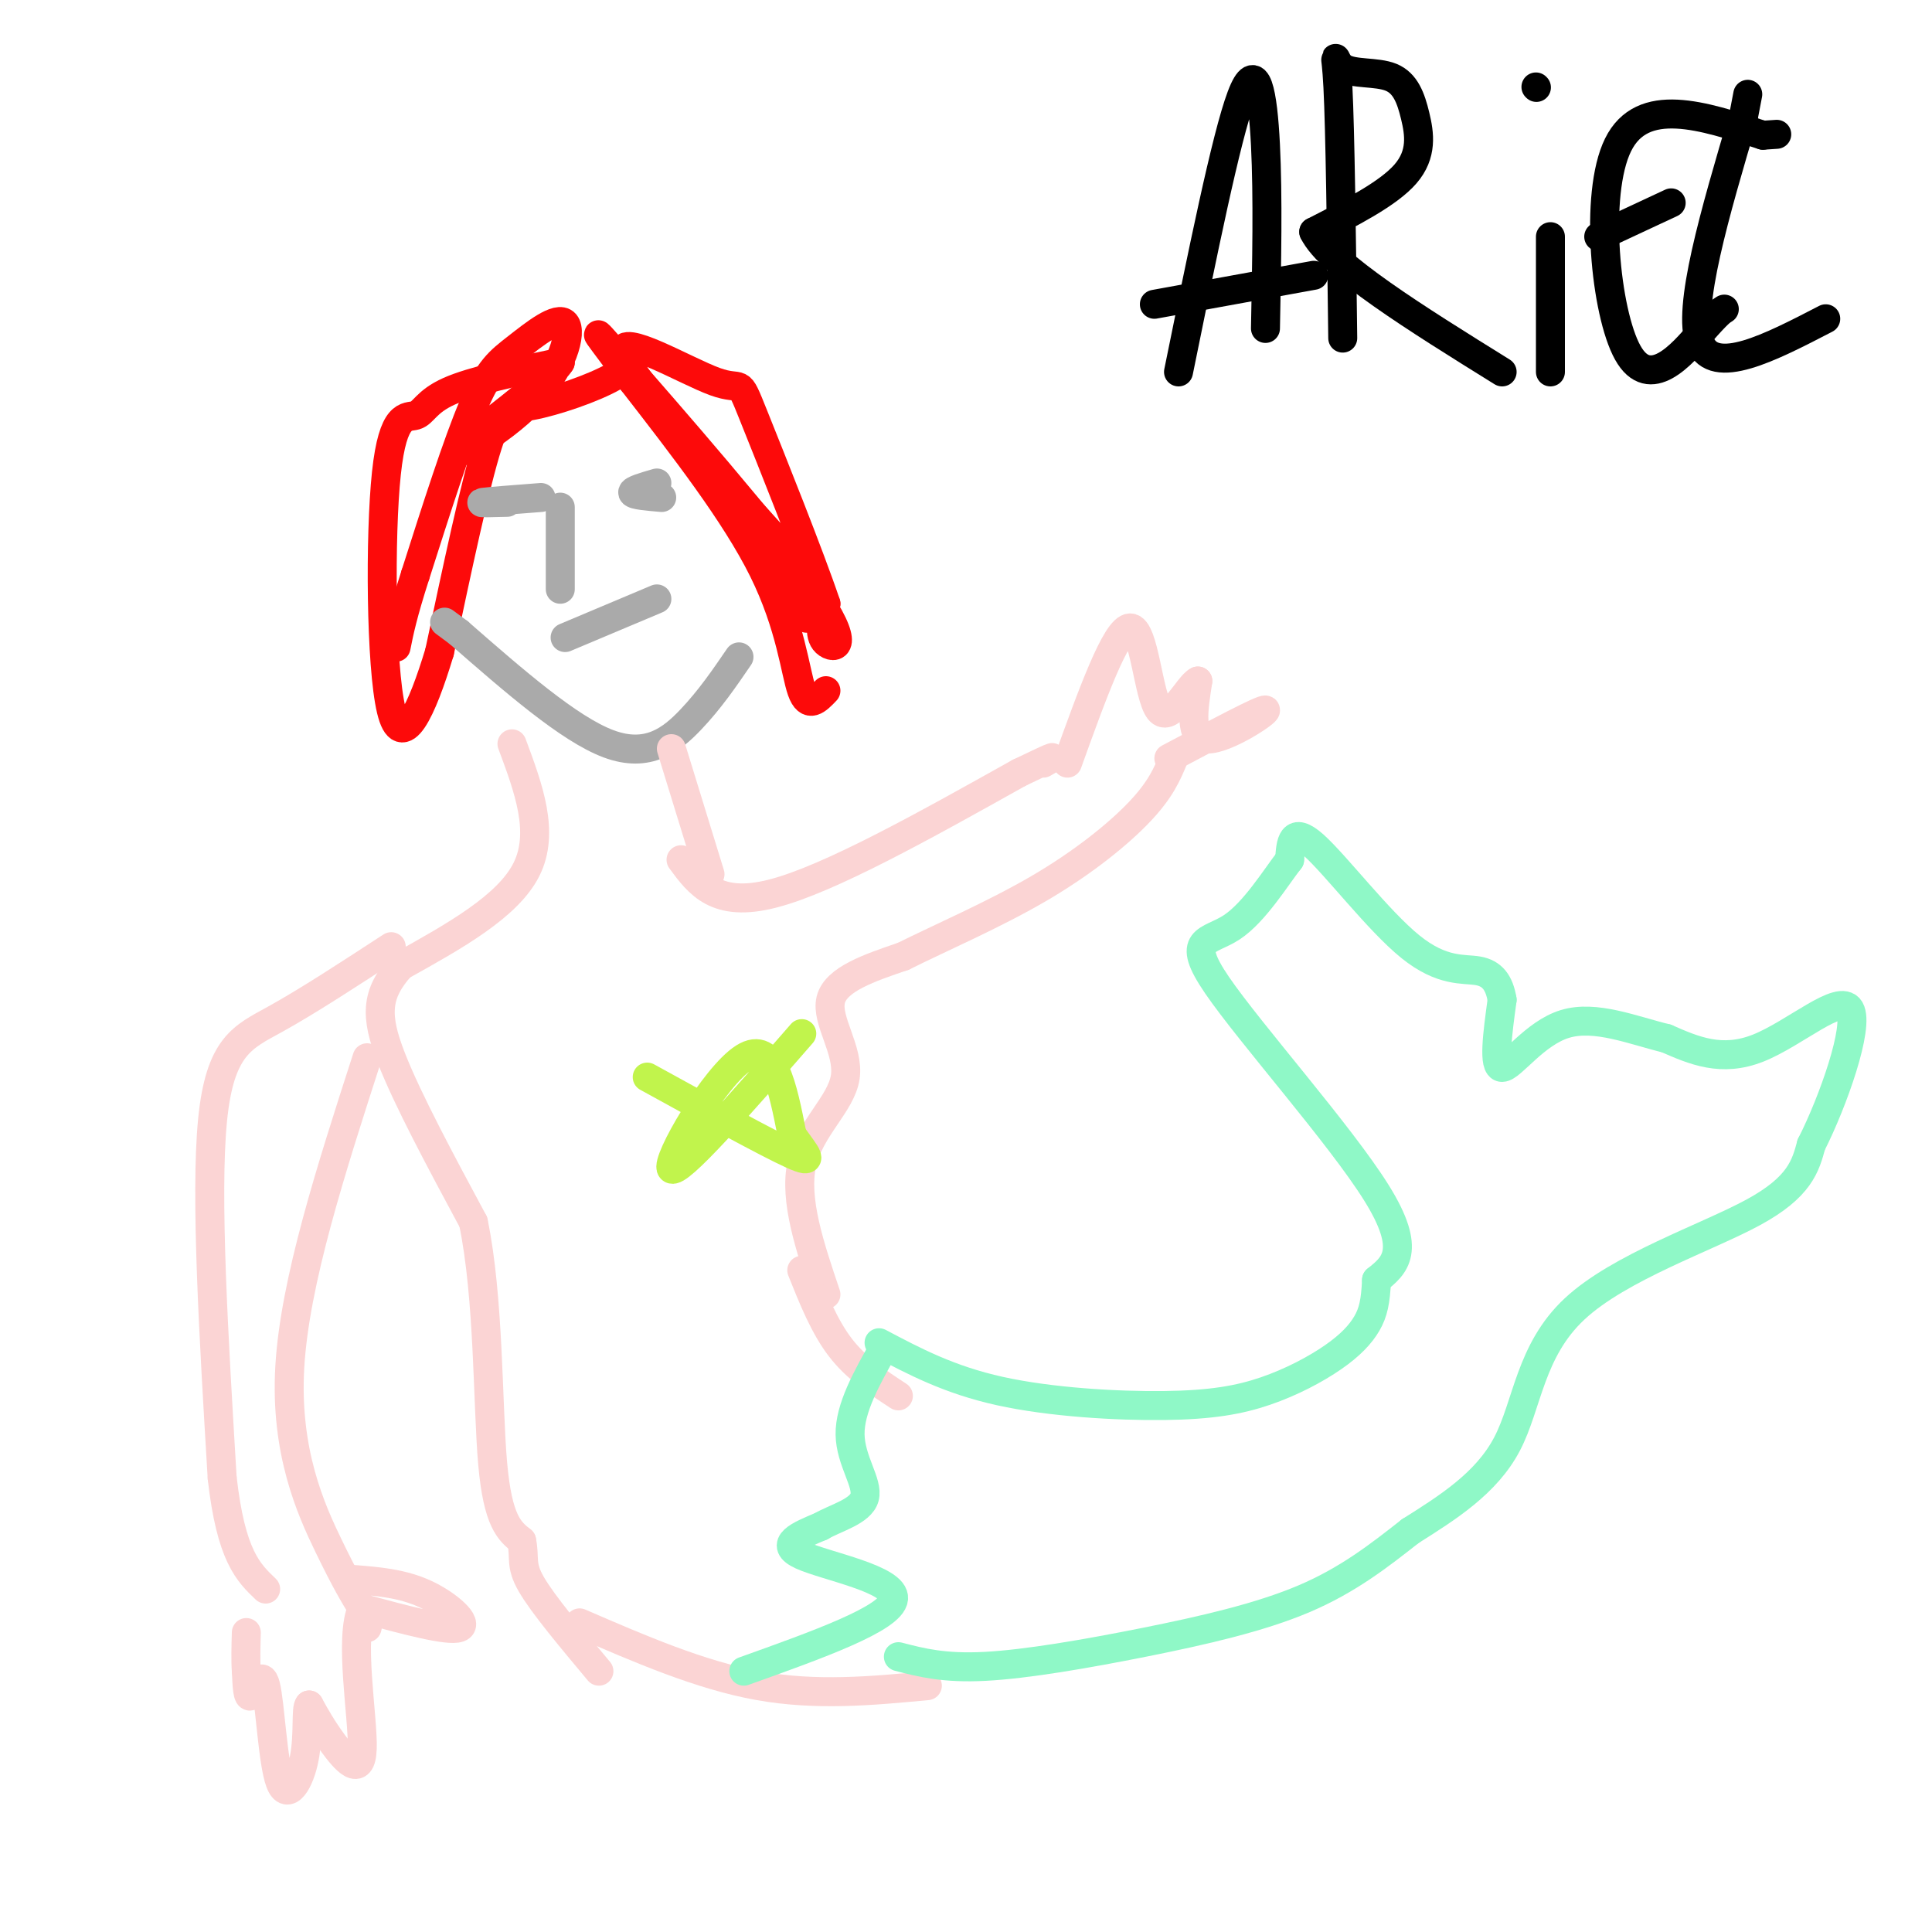 <svg viewBox='0 0 400 400' version='1.1' xmlns='http://www.w3.org/2000/svg' xmlns:xlink='http://www.w3.org/1999/xlink'><g fill='none' stroke='rgb(0,0,0)' stroke-width='6' stroke-linecap='round' stroke-linejoin='round'><path d='M262,68c0.267,-13.667 0.533,-27.333 0,-38c-0.533,-10.667 -1.867,-18.333 -5,-10c-3.133,8.333 -8.067,32.667 -13,57'/><path d='M272,57c0.000,0.000 -33.000,6.000 -33,6'/><path d='M278,70c-0.269,-21.509 -0.538,-43.017 -1,-52c-0.462,-8.983 -1.115,-5.440 1,-4c2.115,1.440 7.000,0.778 10,2c3.000,1.222 4.115,4.329 5,8c0.885,3.671 1.538,7.906 -2,12c-3.538,4.094 -11.269,8.047 -19,12'/><path d='M272,48c3.333,6.833 21.167,17.917 39,29'/><path d='M321,77c0.000,0.000 0.000,-28.000 0,-28'/><path d='M318,18c0.000,0.000 0.100,0.100 0.1,0.1'/><path d='M357,64c-0.655,0.393 -1.310,0.786 -5,5c-3.690,4.214 -10.417,12.250 -15,4c-4.583,-8.250 -7.024,-32.786 -2,-43c5.024,-10.214 17.512,-6.107 30,-2'/><path d='M365,28c5.000,-0.333 2.500,-0.167 0,0'/><path d='M346,42c0.000,0.000 -15.000,7.000 -15,7'/><path d='M378,66c-11.583,6.000 -23.167,12.000 -26,5c-2.833,-7.000 3.083,-27.000 9,-47'/><path d='M361,24c1.500,-7.833 0.750,-3.917 0,0'/></g>
<g fill='none' stroke='rgb(253,10,10)' stroke-width='6' stroke-linecap='round' stroke-linejoin='round'><path d='M131,72c0.024,1.839 0.048,3.679 -4,6c-4.048,2.321 -12.167,5.125 -17,6c-4.833,0.875 -6.381,-0.179 -9,8c-2.619,8.179 -6.310,25.589 -10,43'/><path d='M91,135c-3.664,12.165 -7.824,21.077 -10,12c-2.176,-9.077 -2.367,-36.144 -1,-49c1.367,-12.856 4.291,-11.500 6,-12c1.709,-0.500 2.203,-2.857 7,-5c4.797,-2.143 13.899,-4.071 23,-6'/><path d='M116,75c-1.959,3.479 -18.356,15.178 -21,18c-2.644,2.822 8.466,-3.233 15,-10c6.534,-6.767 8.494,-14.247 7,-16c-1.494,-1.753 -6.441,2.220 -10,5c-3.559,2.780 -5.731,4.366 -9,12c-3.269,7.634 -7.634,21.317 -12,35'/><path d='M86,119c-2.667,8.333 -3.333,11.667 -4,15'/><path d='M171,143c-1.822,1.911 -3.644,3.822 -5,0c-1.356,-3.822 -2.244,-13.378 -8,-25c-5.756,-11.622 -16.378,-25.311 -27,-39'/><path d='M131,79c-6.946,-9.587 -10.810,-14.054 -2,-4c8.810,10.054 30.295,34.630 39,47c8.705,12.370 4.630,12.534 3,11c-1.630,-1.534 -0.815,-4.767 0,-8'/><path d='M171,125c-3.314,-9.863 -11.600,-30.520 -15,-39c-3.400,-8.480 -1.915,-4.783 -8,-7c-6.085,-2.217 -19.738,-10.348 -19,-6c0.738,4.348 15.869,21.174 31,38'/><path d='M160,111c6.333,9.167 6.667,13.083 7,17'/></g>
<g fill='none' stroke='rgb(170,170,170)' stroke-width='6' stroke-linecap='round' stroke-linejoin='round'><path d='M153,136c-3.022,4.422 -6.044,8.844 -10,13c-3.956,4.156 -8.844,8.044 -17,5c-8.156,-3.044 -19.578,-13.022 -31,-23'/><path d='M95,131c-5.167,-3.833 -2.583,-1.917 0,0'/><path d='M136,124c0.000,0.000 -19.000,8.000 -19,8'/><path d='M116,122c0.000,0.000 0.000,-17.000 0,-17'/><path d='M136,100c-2.583,0.750 -5.167,1.500 -5,2c0.167,0.500 3.083,0.750 6,1'/><path d='M112,103c-5.417,0.417 -10.833,0.833 -12,1c-1.167,0.167 1.917,0.083 5,0'/></g>
<g fill='none' stroke='rgb(251,212,212)' stroke-width='6' stroke-linecap='round' stroke-linejoin='round'><path d='M139,155c0.000,0.000 8.000,26.000 8,26'/><path d='M106,154c3.417,9.167 6.833,18.333 3,26c-3.833,7.667 -14.917,13.833 -26,20'/><path d='M83,200c-5.244,5.822 -5.356,10.378 -2,19c3.356,8.622 10.178,21.311 17,34'/><path d='M98,253c3.267,15.689 2.933,37.911 4,50c1.067,12.089 3.533,14.044 6,16'/><path d='M108,319c0.756,3.689 -0.356,4.911 2,9c2.356,4.089 8.178,11.044 14,18'/><path d='M141,178c3.667,5.000 7.333,10.000 19,7c11.667,-3.000 31.333,-14.000 51,-25'/><path d='M211,160c9.333,-4.500 7.167,-3.250 5,-2'/><path d='M76,219c-7.489,23.200 -14.978,46.400 -16,64c-1.022,17.600 4.422,29.600 8,37c3.578,7.400 5.289,10.200 7,13'/><path d='M75,333c1.333,2.833 1.167,3.417 1,4'/><path d='M81,196c-8.644,5.644 -17.289,11.289 -24,15c-6.711,3.711 -11.489,5.489 -13,21c-1.511,15.511 0.244,44.756 2,74'/><path d='M46,306c1.833,16.167 5.417,19.583 9,23'/><path d='M171,268c-3.310,-9.798 -6.619,-19.595 -5,-27c1.619,-7.405 8.167,-12.417 9,-18c0.833,-5.583 -4.048,-11.738 -3,-16c1.048,-4.262 8.024,-6.631 15,-9'/><path d='M187,198c7.488,-3.738 18.708,-8.583 28,-14c9.292,-5.417 16.655,-11.405 21,-16c4.345,-4.595 5.673,-7.798 7,-11'/><path d='M166,263c2.333,5.833 4.667,11.667 8,16c3.333,4.333 7.667,7.167 12,10'/><path d='M120,336c12.500,5.417 25.000,10.833 37,13c12.000,2.167 23.500,1.083 35,0'/></g>
<g fill='none' stroke='rgb(143,248,199)' stroke-width='6' stroke-linecap='round' stroke-linejoin='round'><path d='M186,343c4.726,1.226 9.452,2.452 18,2c8.548,-0.452 20.917,-2.583 33,-5c12.083,-2.417 23.881,-5.119 33,-9c9.119,-3.881 15.560,-8.940 22,-14'/><path d='M292,317c7.636,-4.820 15.727,-9.869 20,-18c4.273,-8.131 4.727,-19.343 14,-28c9.273,-8.657 27.364,-14.759 37,-20c9.636,-5.241 10.818,-9.620 12,-14'/><path d='M375,237c4.571,-9.000 10.000,-24.500 8,-28c-2.000,-3.500 -11.429,5.000 -19,8c-7.571,3.000 -13.286,0.500 -19,-2'/><path d='M345,215c-6.917,-1.690 -14.708,-4.917 -21,-3c-6.292,1.917 -11.083,8.976 -13,9c-1.917,0.024 -0.958,-6.988 0,-14'/><path d='M311,207c-0.587,-3.566 -2.054,-5.482 -5,-6c-2.946,-0.518 -7.370,0.360 -14,-5c-6.630,-5.360 -15.466,-16.960 -20,-21c-4.534,-4.040 -4.767,-0.520 -5,3'/><path d='M267,178c-2.783,3.536 -7.241,10.876 -12,14c-4.759,3.124 -9.820,2.033 -3,12c6.820,9.967 25.520,30.990 33,43c7.480,12.010 3.740,15.005 0,18'/><path d='M285,265c-0.198,4.498 -0.692,6.743 -2,9c-1.308,2.257 -3.431,4.528 -7,7c-3.569,2.472 -8.586,5.147 -14,7c-5.414,1.853 -11.227,2.883 -21,3c-9.773,0.117 -23.507,-0.681 -34,-3c-10.493,-2.319 -17.747,-6.160 -25,-10'/><path d='M154,346c15.289,-5.467 30.578,-10.933 31,-15c0.422,-4.067 -14.022,-6.733 -19,-9c-4.978,-2.267 -0.489,-4.133 4,-6'/><path d='M170,316c2.917,-1.726 8.208,-3.042 9,-6c0.792,-2.958 -2.917,-7.560 -3,-13c-0.083,-5.440 3.458,-11.720 7,-18'/></g>
<g fill='none' stroke='rgb(251,212,212)' stroke-width='6' stroke-linecap='round' stroke-linejoin='round'><path d='M242,157c9.733,-5.156 19.467,-10.311 20,-10c0.533,0.311 -8.133,6.089 -12,6c-3.867,-0.089 -2.933,-6.044 -2,-12'/><path d='M248,141c-1.917,0.845 -5.708,8.958 -8,6c-2.292,-2.958 -3.083,-16.988 -6,-17c-2.917,-0.012 -7.958,13.994 -13,28'/><path d='M73,327c5.111,0.400 10.222,0.800 15,3c4.778,2.200 9.222,6.200 7,7c-2.222,0.800 -11.111,-1.600 -20,-4'/><path d='M75,333c-2.798,5.905 0.208,22.667 0,29c-0.208,6.333 -3.631,2.238 -6,-1c-2.369,-3.238 -3.685,-5.619 -5,-8'/><path d='M64,353c-0.733,0.613 -0.067,6.145 -1,11c-0.933,4.855 -3.467,9.033 -5,5c-1.533,-4.033 -2.067,-16.278 -3,-20c-0.933,-3.722 -2.267,1.079 -3,2c-0.733,0.921 -0.867,-2.040 -1,-5'/><path d='M51,346c-0.167,-2.167 -0.083,-5.083 0,-8'/></g>
<g fill='none' stroke='rgb(193,244,76)' stroke-width='6' stroke-linecap='round' stroke-linejoin='round'><path d='M166,214c-12.844,14.733 -25.689,29.467 -27,28c-1.311,-1.467 8.911,-19.133 15,-23c6.089,-3.867 8.044,6.067 10,16'/><path d='M164,235c2.889,4.089 5.111,6.311 0,4c-5.111,-2.311 -17.556,-9.156 -30,-16'/></g>
</svg>